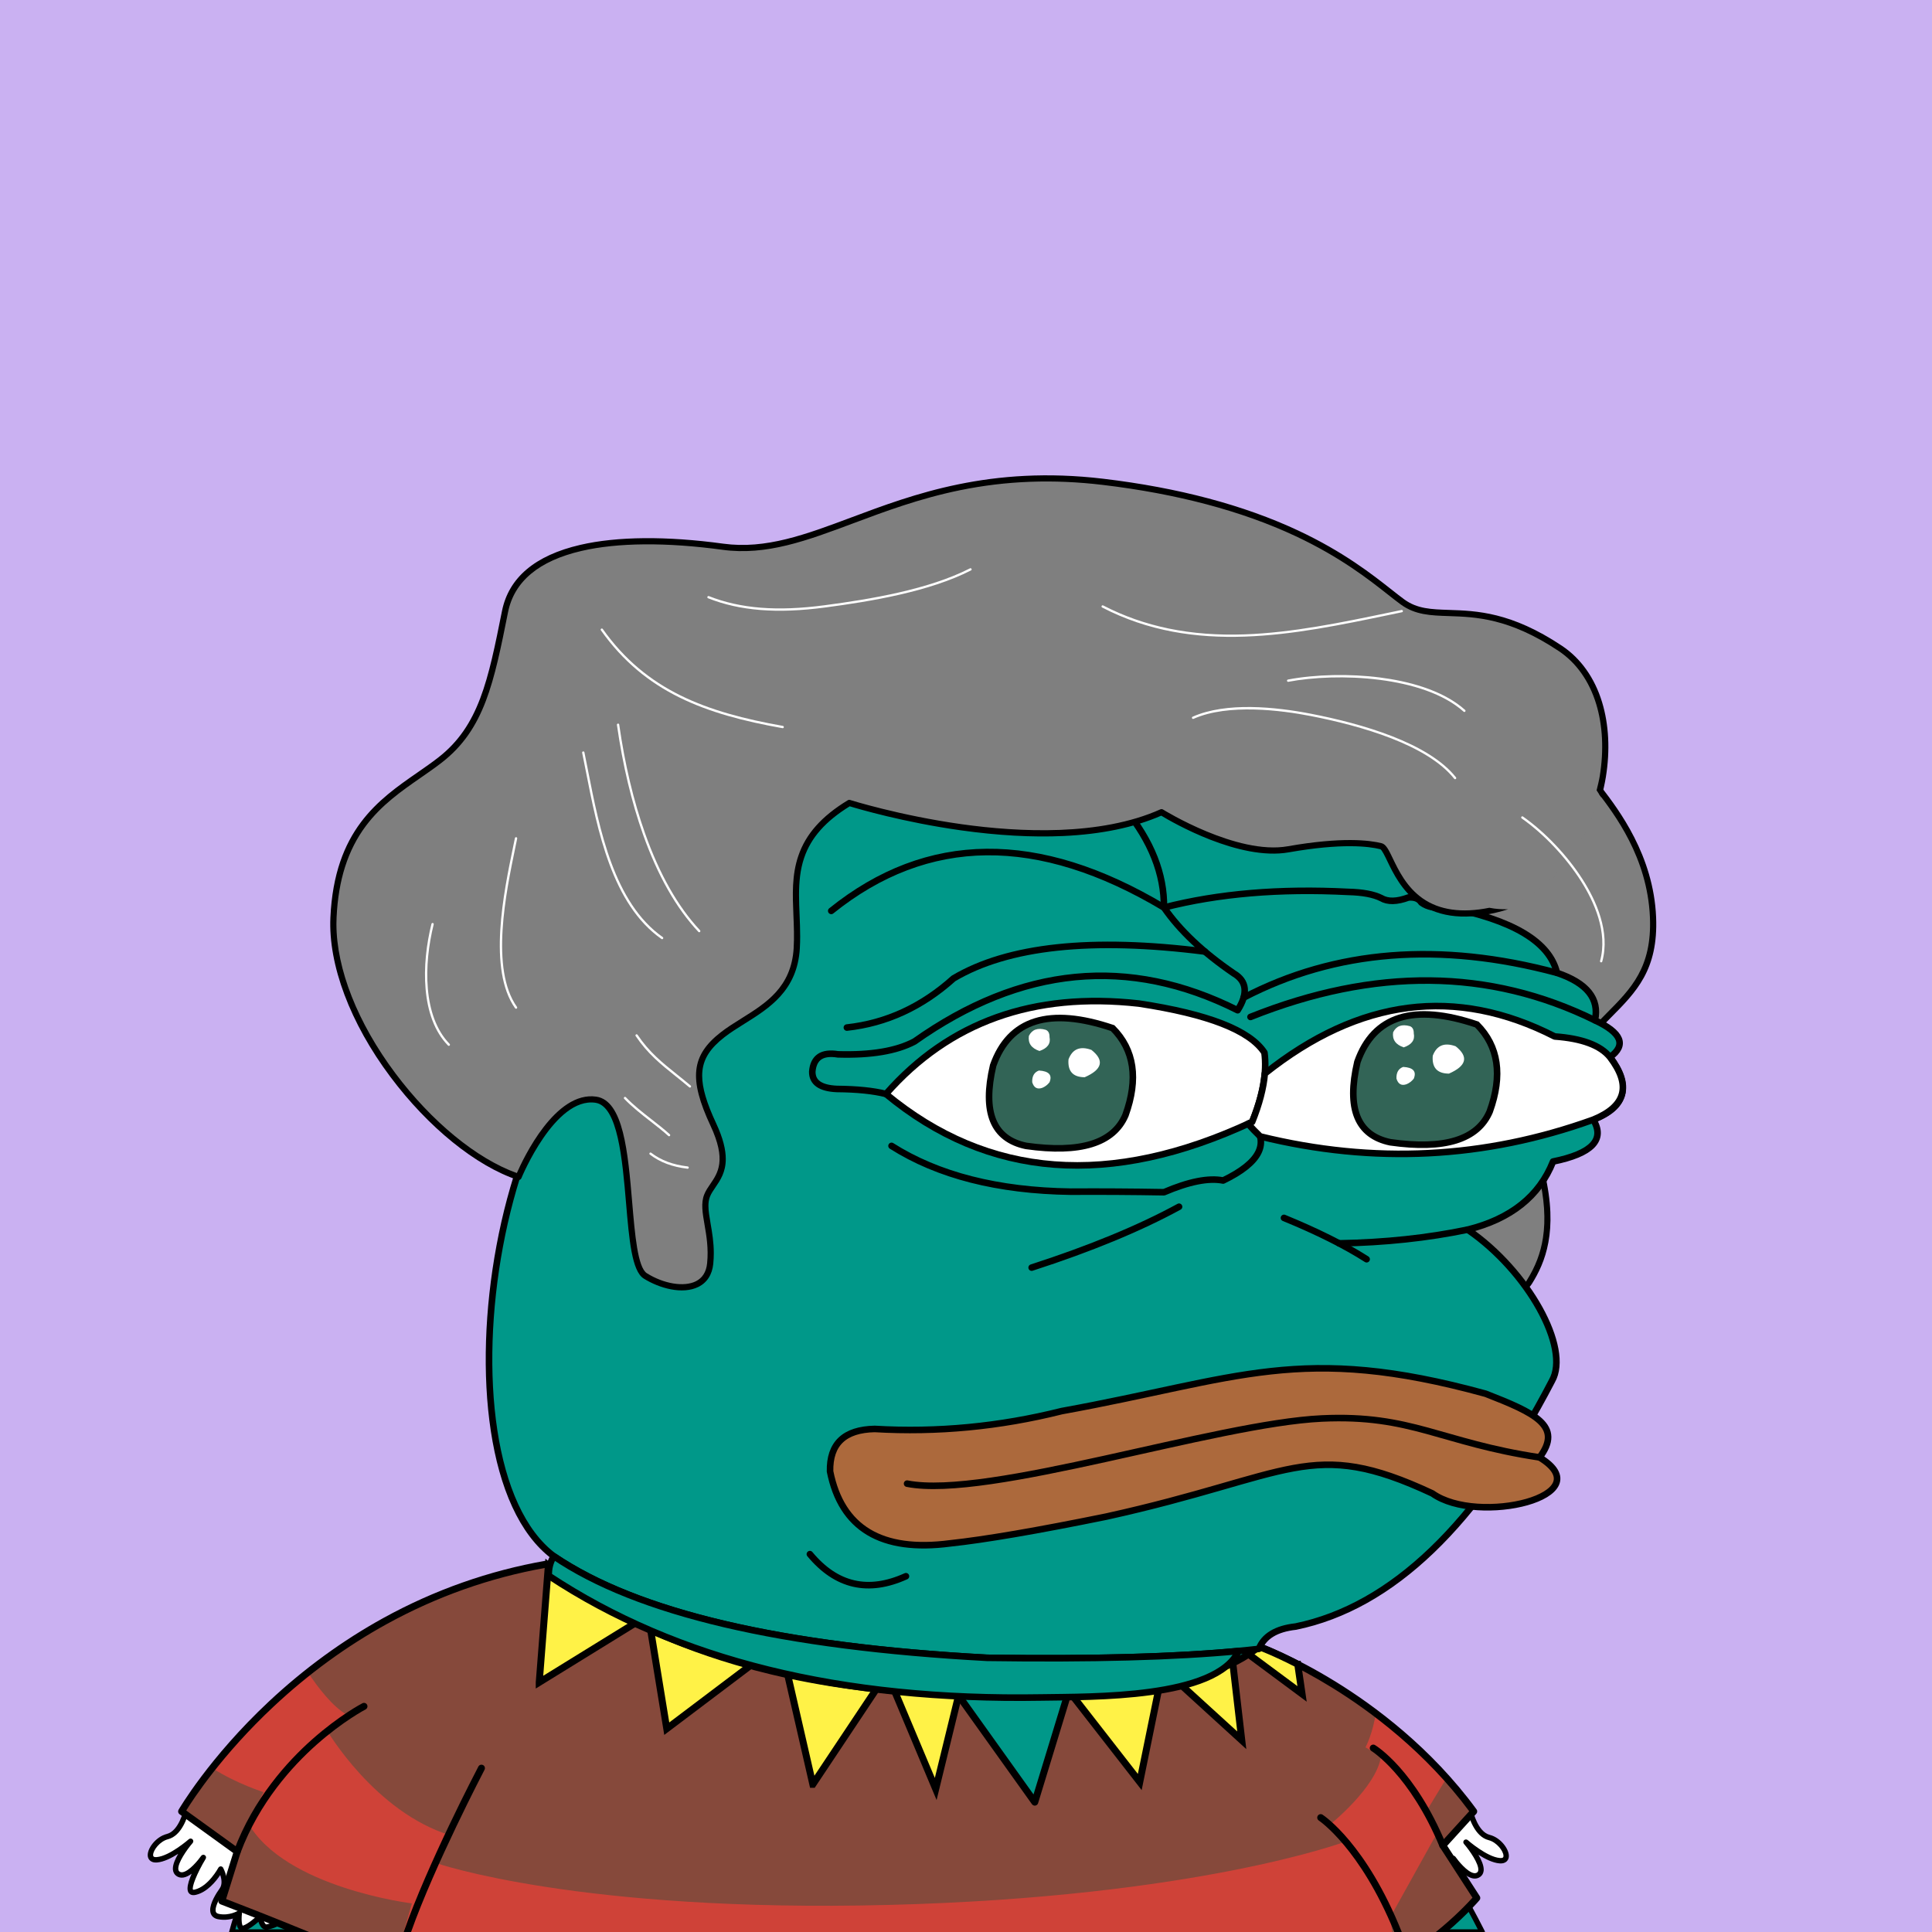 <svg xmlns="http://www.w3.org/2000/svg" xmlns:xlink="http://www.w3.org/1999/xlink" viewBox="0 0 2500 2500"><g><path style="fill-rule:evenodd;clip-rule:evenodd;fill:#cab1f2;" d="M0 0h25e2v25e2H0z"/><path d="M1907 1623c0 0 52 68 72 36 20-32 32-72 16-140-16-68 0-92 44-156 44-64 104-80 1e2-176-4-96-68-160-80-180-12-20-124-20-160 108-36 128-60 284-60 364 0 80 40 128 68 144z" style="fill:#7f7f7f;fill-rule:nonzero;"/><path d="M1910.18 1620.57c-.323-.423-.73-.778-1.193-1.042-24.507-14.005-65.984-59.361-65.984-140.527.0-85.579 25.73-241.6 59.851-362.917 26.783-95.229 93.566-111.294 113.396-113.95 22.206-2.974 36.592 2.372 39.323 6.925 2.26 3.766 6.129 8.83 11.028 15.24 22.776 29.805 65.173 85.284 68.406 162.869 2.697 64.741-24.527 92.147-56.051 123.88-14.512 14.609-29.518 29.715-43.249 49.687-43.235 62.887-61.131 88.917-44.598 159.182 7.37 31.32 9.15 58.132 5.442 81.969-3.037 19.521-9.691 36.996-20.94 54.995-2.678 4.286-6.037 6.467-10.267 6.667-17.636.834-45.8-30.74-55.164-42.978zm105.008-626.365c-23.53 3.15-47.13 13.982-66.456 30.497-24.884 21.266-42.911 51.283-53.58 89.216-34.291 121.923-60.149 278.874-60.149 365.083.0 84.062 43.206 131.724 69.294 147.041 5.435 7.011 37.266 46.636 61.422 45.497 6.95-.328 12.56-3.833 16.676-10.418 16.965-27.144 34.172-67.933 16.502-143.036-15.722-66.818.377-90.235 43.402-152.817 13.322-19.378 28.07-34.225 42.333-48.582 32.845-33.063 61.211-61.618 58.367-129.851-3.337-80.105-48.391-139.061-70.042-167.394-4.746-6.211-8.495-11.116-10.524-14.498-5.58-9.3-25.008-13.716-47.245-10.738z" style="fill-rule:nonzero;"/><path style="fill-rule:evenodd;clip-rule:evenodd;fill:#009889;stroke:#000;stroke-linecap:round;stroke-linejoin:round;stroke-width:7px" d="M1634.754 2148.807c1.927 5.057.0.0-5.78-15.17l-26.192 2.763.003.001c-29.47 61.966-189.929 58.995-254.948 60.108-259.599 4.447-472.17-48.054-637.709-157.502C580.824 2055.622 354.002 2296.891 3e2 25e2h1618C1826.858 2320.131 1699.317 2185.588 1634.754 2148.807z"/><path d="M363.635 2483.03c-1.5-4.5-6-71.997-9-86.996-3-14.999-14.999-46.497-37.498-52.497-22.499-6-71.996-4.5-71.996-4.5l-4.144 3.744c0 0-6.356 29.254-24.355 33.754-17.999 4.5-31.499 31.499-13.499 29.999 17.999-1.5 43.498-23.999 43.498-23.999.0.0-28.498 32.999-16.499 41.998 11.999 8.999 32.998-20.999 32.998-20.999.0.0-29.999 49.496-10.5 44.997 19.499-4.499 32.999-29.998 32.999-29.998.0.0 8.999 16.5 1.5 26.999-7.5 10.499-19.5 31.498-4.5 34.498 14.999 3 26.999-4.5 26.999-4.5.0.0-3 22.499 5.999 19.499 9-3 20.999-14.999 20.999-14.999.0.0 1.5 14.999 9 13.499 7.499-1.5 19.499-5.999 17.999-10.499z" style="fill:#fff;fill-rule:nonzero;"/><path d="M316.235 2346.92c21.671 5.779 32.59 37.909 34.968 49.802 1.621 8.102 3.792 33.064 5.536 53.121 1.856 21.338 2.74 30.955 3.446 33.831-1.015 1.61-7.559 4.889-15.236 6.425-.443.088-.727.027-1.083-.236-1.994-1.471-3.415-6.947-3.748-10.184-.138-1.344-1.036-2.49-2.308-2.943-1.273-.453-2.693-.134-3.648.82-3.181 3.176-12.907 11.913-19.632 14.154-.226.075-.321.079-.38.082-.944-.818-1.493-4.465-1.493-8.829.0-2.235.144-4.655.45-6.971.02-.153.03-.305.03-.458.0-1.176-.596-2.286-1.601-2.936-1.134-.736-2.595-.749-3.745-.04-.109.067-11.092 6.716-24.466 4.042-2.844-.57-3.632-1.796-3.977-2.669-1.746-4.416 2.529-15.011 10.639-26.364 8.674-12.143-.866-29.957-1.276-30.709-.616-1.13-1.804-1.83-3.092-1.823-1.288.007-2.468.722-3.073 1.86-.128.241-13.006 24.146-30.693 28.227-1.557.359-2.071.123-2.076.121-2.014-2.574 4.66-20.589 16.356-39.894.978-1.615.5-3.713-1.081-4.744-1.581-1.032-3.696-.624-4.779.922-3.794 5.412-15.491 19.754-23.934 21.099-1.637.261-2.941-.023-4.097-.892-.896-.671-1.36-1.568-1.505-2.907-.875-8.095 10.916-25.153 18.553-34.004 1.202-1.393 1.12-3.48-.188-4.774-1.309-1.295-3.396-1.355-4.776-.138-.247.218-24.847 21.75-41.474 23.136-4.284.357-4.541-1.199-4.652-1.864-.046-.28-.069-.576-.069-.886.0-6.11 8.816-17.73 19.36-20.365 18.036-4.509 25.258-29.677 26.655-35.278.743-.672 1.53-1.382 2.378-2.149 7.787-.177 49.921-.862 69.711 4.415zm-71.2-11.38c-.83.024-1.624.345-2.241.901l-4.144 3.745c-.542.489-.917 1.137-1.073 1.85-.059.272-6.122 27.189-21.784 31.105-14.507 3.627-26.1 19.516-24.499 29.185.334 2.015 2.195 8.526 12.139 7.697 8.679-.723 18.718-5.809 27.173-11.195-3.793 6.447-6.909 13.467-6.909 19.201.0.528.026 1.044.08 1.548.351 3.245 1.825 5.928 4.264 7.757 2.665 1.999 5.917 2.761 9.404 2.204 3.535-.564 7.157-2.481 10.594-4.979-3.07 6.986-5.38 13.959-5.38 19.141.0 2.299.453 4.245 1.495 5.686 1.328 1.836 4.015 3.769 9.273 2.556 14.815-3.418 26.097-17.471 31.6-25.708.856 2.641 1.612 5.83 1.612 9.034.0 2.916-.621 5.813-2.348 8.231-4.949 6.929-12.32 18.803-12.32 28.06.0 1.76.267 3.426.867 4.945 1.007 2.545 3.405 5.817 9.114 6.959 9.821 1.965 18.359-.159 23.71-2.208-.021.615-.042 1.233-.042 1.882.0 5.273.805 11.37 4.119 14.109 1.912 1.581 4.4 1.973 7.005 1.105 6.089-2.03 13.166-7.576 17.707-11.537.953 3.172 2.552 6.679 5.251 8.675 1.947 1.441 4.236 1.95 6.62 1.473.66-.132 16.2-3.307 20.026-9.899 1.218-2.099 1.003-3.953.607-5.138l.012.038c-.59-2.096-2.005-18.369-3.254-32.727-1.851-21.282-3.949-45.404-5.646-53.887-3.253-16.266-15.806-48.733-40.028-55.193-22.733-6.062-70.962-4.678-73.004-4.616z" style="fill-rule:nonzero;"/><path d="M1779.99 2484.23c1.5-4.5 5.999-71.997 8.999-86.996 3-14.999 14.999-46.497 37.498-52.497 22.499-6 71.997-4.5 71.997-4.5l4.144 3.744c0 0 6.355 29.254 24.354 33.754 17.999 4.5 31.499 31.499 13.5 29.999-18-1.5-43.498-23.999-43.498-23.999.0.0 28.498 32.999 16.499 41.998-11.999 8.999-32.998-20.999-32.998-20.999.0.0 29.998 49.496 10.499 44.997-19.499-4.499-32.998-29.998-32.998-29.998.0.0-9 16.5-1.5 26.999 7.499 10.499 19.499 31.498 4.5 34.498-15 3-26.999-4.5-26.999-4.5.0.0 3 22.5-6 19.5-8.999-3-20.999-15-20.999-15 0 0-1.5 15-8.999 13.5-7.5-1.5-19.499-6-17.999-10.5z" style="fill:#fff;fill-rule:nonzero;"/><path d="M1897.1 2343.7c.847.767 1.635 1.478 2.378 2.15 1.397 5.6 8.619 30.768 26.655 35.277 10.544 2.636 19.359 14.255 19.359 20.365.0.311-.022.607-.068.886-.111.665-.368 2.222-4.653 1.864-16.627-1.386-41.226-22.918-41.473-23.136-1.38-1.216-3.468-1.157-4.776.138-1.308 1.294-1.39 3.381-.188 4.774 7.637 8.851 19.428 25.91 18.553 34.004-.145 1.339-.609 2.236-1.505 2.908-1.156.868-2.46 1.152-4.097.891-8.443-1.345-20.14-15.686-23.934-21.098-1.083-1.546-3.198-1.955-4.779-.923-1.581 1.031-2.059 3.13-1.081 4.744 11.696 19.306 18.37 37.32 16.356 39.894-.005.002-.519.239-2.077-.121-17.686-4.081-30.565-27.986-30.693-28.227-.604-1.138-1.784-1.853-3.072-1.86-1.288-.006-2.476.693-3.093 1.824-.409.752-9.949 18.565-1.275 30.709 8.109 11.352 12.384 21.947 10.638 26.363-.344.873-1.132 2.1-3.976 2.669-13.374 2.675-24.358-3.975-24.467-4.042-1.149-.709-2.61-.695-3.744.04-1.005.65-1.602 1.761-1.602 2.936.0.153.01.305.031.458.306 2.316.45 4.736.45 6.971.0 4.364-.549 8.011-1.493 8.829-.059-.003-.154-.007-.38-.082-6.725-2.241-16.451-10.977-19.632-14.154-.955-.954-2.375-1.273-3.648-.819-1.272.453-2.17 1.598-2.308 2.942-.333 3.237-1.754 8.713-3.748 10.185-.356.262-.64.323-1.083.235-7.677-1.536-14.221-4.815-15.237-6.425.706-2.876 1.59-12.493 3.447-33.831 1.744-20.057 3.915-45.019 5.536-53.121 2.378-11.893 13.297-44.023 34.968-49.802 19.79-5.277 61.924-4.592 69.711-4.415zm-71.515-2.349c-24.223 6.46-36.775 38.927-40.028 55.193-1.698 8.483-3.795 32.605-5.646 53.888-1.249 14.357-2.664 30.63-3.255 32.726l.013-.038c-.396 1.186-.611 3.039.606 5.138 3.827 6.593 19.367 9.767 20.027 9.899 2.384.478 4.673-.032 6.62-1.472 2.699-1.997 4.298-5.503 5.251-8.676 4.541 3.962 11.618 9.508 17.707 11.537 2.605.868 5.093.476 7.005-1.105 3.314-2.739 4.119-8.836 4.119-14.109.0-.648-.022-1.267-.042-1.882 5.35 2.049 13.889 4.173 23.71 2.208 5.709-1.141 8.107-4.414 9.113-6.959.601-1.518.867-3.184.867-4.945.0-9.257-7.37-21.131-12.319-28.06-1.728-2.418-2.349-5.315-2.349-8.231.0-3.203.756-6.393 1.613-9.033 5.503 8.236 16.785 22.29 31.599 25.708 5.258 1.213 7.946-.721 9.274-2.557 1.042-1.44 1.495-3.387 1.495-5.686.0-5.182-2.31-12.155-5.38-19.141 3.437 2.498 7.059 4.415 10.594 4.979 3.487.557 6.739-.205 9.403-2.204 2.439-1.829 3.914-4.511 4.265-7.757.053-.504.08-1.02.08-1.547.0-5.735-3.116-12.754-6.909-19.202 8.455 5.386 18.494 10.472 27.172 11.196 9.945.828 11.806-5.683 12.139-7.698 1.602-9.669-9.991-25.558-24.498-29.185-15.662-3.916-21.725-30.833-21.784-31.105-.156-.713-.531-1.361-1.073-1.85l-4.145-3.744c-.616-.557-1.41-.877-2.24-.902-2.042-.062-50.272-1.446-73.004 4.616z" style="fill-rule:nonzero;"/><path d="M1911 2456l-44-68 40-44c-112-153-278.025-213.363-278.025-213.363-74.026 62.636-245.975 57.363-245.975 57.363l-44 144-1e2-140c-372-8-532-168-532-168-320 56-472 320-472 320l72 52-20 64c0 0 46.858 17.851 101.096 40h1477.13c28.396-23.435 45.769-44 45.769-44z" style="fill:#86493b;fill-rule:nonzero;"/><path d="M1911 2456l-44-68 40-44c-112-153-278.025-213.363-278.025-213.363-74.026 62.636-245.975 57.363-245.975 57.363l-44 144-1e2-140c-372-8-532-168-532-168-320 56-472 320-472 320l72 52-20 64c0 0 46.858 17.851 101.096 40h1477.13c28.396-23.435 45.769-44 45.769-44z" style="fill:#86493b;fill-rule:nonzero;"/><path d="M1845 2345l26.884-44.279c-29.724-33.202-61.387-60.975-91.698-83.803-3.642 26.032-13.186 44.082-13.186 44.082l20 12c-6 40-66 88-66 88l20 22c0 0-192 72-592 82-4e2 10-584-54-584-54l18-36c-98-30-160-136-160-136l26-20c-18.507-10.41-37.683-35.538-50.564-54.878-55.648 44.081-96.8 89.564-123.892 123.769 32.002 20.414 66.456 31.109 66.456 31.109l-20 40c48 84 212 104 212 104l-10.65 37h1279.13l-2.479-19 60-108-14-28z" style="fill:#cf4238;fill-rule:nonzero;"/><path d="M292.555 2457.31c2.213-7.081 18.74-59.968 18.74-59.968.139-.443.205-.895.205-1.342.0-1.418-.672-2.786-1.865-3.648.0.0-62.529-45.16-68.638-49.572 8.935-14.46 46.603-72.334 113.313-134.715 45.003-42.082 94.221-77.946 146.289-106.596 64.37-35.42 133.315-59.835 204.949-72.622 8.566 8.055 48.605 43.523 126.025 80.219 50.503 23.939 106.46 43.346 166.316 57.685 74.084 17.747 154.403 27.711 238.74 29.671 2.515 3.521 98.709 138.193 98.709 138.193.996 1.395 2.696 2.102 4.388 1.826 1.69-.276 3.077-1.488 3.578-3.126.0.0 41.111-134.547 43.008-140.752 11.25.147 48.86.145 92.472-5.291 68.695-8.561 119.434-25.904 150.984-51.515 9.449 3.685 46.853 19.019 94.068 48.146 49.602 30.6 120.321 83.085 177.32 159.836-4.417 4.858-37.486 41.234-37.486 41.234-.774.851-1.17 1.936-1.17 3.028.0.846.237 1.695.722 2.443.0.0 38.752 59.889 42.149 65.14-5.818 6.481-22.919 24.762-47.416 44.416h14.301c25.867-21.888 41.468-40.25 42.182-41.097.704-.833 1.062-1.866 1.062-2.904.0-.847-.238-1.696-.722-2.443.0.0-38.67-59.762-42.118-65.092 4.133-4.547 37.67-41.437 37.67-41.437.775-.854 1.17-1.939 1.17-3.028.0-.93-.287-1.862-.869-2.657-58.285-79.622-131.297-133.8-182.282-165.23-55.259-34.062-97.417-49.551-97.836-49.705-1.518-.551-3.212-.248-4.445.794-71.845 60.793-241.228 56.353-242.93 56.301-2.029-.062-3.849 1.242-4.442 3.183.0.0-36.632 119.885-41.335 135.279-9.507-13.31-94.699-132.579-94.699-132.579-.825-1.156-2.146-1.854-3.565-1.884-84.387-1.814-164.707-11.71-238.731-29.411-59.2-14.156-114.529-33.309-164.451-56.925-84.988-40.206-125.337-79.952-125.735-80.349-1.036-1.034-2.513-1.502-3.956-1.249-73.48 12.86-144.183 37.795-210.144 74.116-52.748 29.045-102.595 65.392-148.155 108.032-77.592 72.618-116.442 139.374-116.825 140.04-.406.705-.6 1.477-.6 2.242.0 1.402.655 2.777 1.865 3.651.0.0 64.496 46.581 69.373 50.103-1.751 5.603-19.033 60.907-19.033 60.907-.14.446-.206.898-.206 1.343.0 1.82 1.113 3.523 2.899 4.204.825.314 41.555 15.858 90.715 35.795h23.792c-48.99-20.159-94.063-37.585-107.35-42.69z" style="fill-rule:nonzero;"/><path d="M862.781 2236.92l108.19-81.694c-50.664-13.775-93.564-30.026-129.09-46.317l20.9 128.011z" style="fill:#fff247;fill-rule:nonzero;stroke:#000;stroke-width:9px;"/><path d="M1051.8 2308.93l82.353-123.531c-41.545-4.424-79.82-10.759-114.925-18.389l32.572 141.92z" style="fill:#fff247;fill-rule:nonzero;stroke:#000;stroke-width:9px;"/><path d="M697.764 2176.91l124.987-77.12c-67.15-33.218-103.728-64.677-113.227-73.405l-11.76 150.525z" style="fill:#fff247;fill-rule:nonzero;stroke:#000;stroke-width:9px;"/><path d="M1679.27 2153.54c-30.511-15.71-50.293-22.903-50.293-22.903-4.155 3.514-8.619 6.813-13.341 9.914l69.229 51.363-5.595-38.374z" style="fill:#fff247;fill-rule:nonzero;stroke:#000;stroke-width:9px;"/><path d="M1522.95 2175.42l83.904 76.501-11.616-99.899c-21.89 10.586-47.081 18.089-72.288 23.398z" style="fill:#fff247;fill-rule:nonzero;stroke:#000;stroke-width:9px;"/><path d="M1383 2188l91.842 117.925 25.783-126.339c-61.756 10.127-117.625 8.414-117.625 8.414z" style="fill:#fff247;fill-rule:nonzero;stroke:#000;stroke-width:9px;"/><path d="M1157.35 2187.63l53.462 127.293 29.574-120.982-1.389-1.944c-28.45-.611-55.654-2.117-81.647-4.367z" style="fill:#fff247;fill-rule:nonzero;stroke:#000;stroke-width:9px;"/><path d="M1773.15 2259.68c-1.281 2.126-.595 4.889 1.529 6.174.488.296 49.321 30.644 88.168 123.876.956 2.294 3.591 3.379 5.884 2.424 2.294-.956 3.379-3.591 2.424-5.884-40.108-96.26-89.746-126.873-91.839-128.128-2.128-1.278-4.885-.588-6.166 1.538z" style="fill-rule:nonzero;"/><path d="M1711.45 2348.23c-2.08-1.355-4.86-.766-6.219 1.311-1.358 2.078-.773 4.865 1.302 6.227.548.359 53.454 36.011 97.657 144.233h9.708c-45.59-113.744-100.095-150.239-102.448-151.771z" style="fill-rule:nonzero;"/><path d="M468.933 2204c-1.205.623-29.9 15.614-64.917 46.629-32.315 28.622-76.11 76.802-101.229 143.788-.873 2.327.306 4.921 2.633 5.794 2.327.872 4.92-.307 5.793-2.634 24.432-65.149 67.083-112.105 98.56-140.025 34.21-30.342 63.009-45.41 63.296-45.559 2.206-1.142 3.069-3.858 1.927-6.064-1.143-2.207-3.856-3.071-6.063-1.929z" style="fill-rule:nonzero;"/><path d="M626.986 2290.09c1.153-2.201.304-4.922-1.898-6.074-2.201-1.154-4.921-.303-6.074 1.898-3.101 5.92-66.387 127.127-96.664 214.088h9.571c30.835-86.908 94.317-208.483 95.065-209.912z" style="fill-rule:nonzero;"/><path style="fill-rule:evenodd;clip-rule:evenodd;fill:#009889;stroke:#000000;stroke-width:8.504;stroke-linecap:round;stroke-linejoin:round;stroke-miterlimit:2.613;" d="M867.603 1293.527c135.408-338.495 331.41-420.844 588.004-247.048 241.577-117.709 380.271-75.33 416.082 127.137 85.736 16.593 133.412 45.005 143.028 85.238 38.849 13.16 55.222 33.628 49.121 61.401 34.595 16.186 41.096 32.078 19.504 47.676 27.655 37.786 20.431 64.754-21.671 80.905 15.662 25.919-1.675 43.978-52.01 54.177-17.8 44.837-54.641 74.213-110.522 88.128 78.07 53.384 133.361 153.359 109.076 195.761-96.726 186.205-207.247 292.151-331.565 317.84-25.241 2.762-41.134 12.394-47.676 28.895-84.606 9.871-201.87 13.723-351.791 11.557-265.722-14.316-452.573-58.139-560.555-131.47C551.93 1890.923 644.393 1306.53 867.603 1293.527z"/><path style="fill-rule:evenodd;clip-rule:evenodd;fill:#009889;stroke:#000000;stroke-width:8.504;stroke-linecap:round;stroke-linejoin:round;stroke-miterlimit:2.613;" d="M1602.782 2136.4l.003.001c-29.47 61.966-189.929 58.995-254.948 60.108-259.599 4.447-472.17-48.054-637.709-157.502-.339-9.494 1.828-17.921 6.501-25.282 107.982 73.33 294.833 117.153 560.555 131.47C1412.208 2147.146 1520.737 2144.214 1602.782 2136.4z"/><path style="fill-rule:evenodd;clip-rule:evenodd;fill:none;stroke:#000000;stroke-width:8.504;stroke-linecap:round;stroke-linejoin:round;stroke-miterlimit:2.613;" d="M867.603 1293.527c-6.666 40.876-12.204 79.643-16.615 116.301"/><path style="fill-rule:evenodd;clip-rule:evenodd;fill:none;stroke:#000000;stroke-width:8.504;stroke-linecap:round;stroke-linejoin:round;stroke-miterlimit:2.613;" d="M1525.676 1561.525c-51.268 27.946-114.836 54.192-190.704 78.737"/><path style="fill-rule:evenodd;clip-rule:evenodd;fill:none;stroke:#000000;stroke-width:8.504;stroke-linecap:round;stroke-linejoin:round;stroke-miterlimit:2.613;" d="M1661.48 1575.972c43.172 17.706 78.809 35.524 106.91 53.455"/><path style="fill-rule:evenodd;clip-rule:evenodd;fill:none;stroke:#000000;stroke-width:8.504;stroke-linecap:round;stroke-linejoin:round;stroke-miterlimit:2.613;" d="M1899.139 1591.141c-51.724 10.804-107.176 16.714-166.355 17.731"/><path style="fill-rule:evenodd;clip-rule:evenodd;fill:none;stroke:#000000;stroke-width:8.504;stroke-linecap:round;stroke-linejoin:round;stroke-miterlimit:2.613;" d="M1153.659 1482.787c60.118 38.148 137.411 57.893 231.879 59.234 39.01-.234 79.221.007 120.635.722 32.19-13.808 57.713-18.865 76.571-15.17 48.169-23.217 60.691-48.499 37.562-75.848"/><path style="fill-rule:evenodd;clip-rule:evenodd;fill:none;stroke:#000000;stroke-width:8.504;stroke-linecap:round;stroke-linejoin:round;stroke-miterlimit:2.613;" d="M1455.607 1046.479c34.191 41.927 51.047 84.546 50.566 127.858-162.616-97.202-306.126-95.756-430.529 4.334"/><path style="fill-rule:evenodd;clip-rule:evenodd;fill:none;stroke:#000000;stroke-width:8.504;stroke-linecap:round;stroke-linejoin:round;stroke-miterlimit:2.613;" d="M1871.688 1173.615c-13.481 2.256-24.317.329-32.506-5.78-3.124-4.977-8.661-7.145-16.614-6.501-15.036 5.566-26.834 5.807-35.396.723-9.792-4.853-23.998-7.501-42.619-7.946-88.686-4.572-168.146 2.17-238.38 20.226 20.481 29.685 50.58 58.098 90.295 85.239 17.034 9.995 18.72 25.887 5.057 47.676-140.781-70.757-280.197-57.274-418.249 40.452-23.248 12.323-56.235 17.861-98.964 16.615-20.681-3.351-31.758 4.112-33.229 22.393-.159 13.995 10.436 21.459 31.784 22.394 26.147.214 47.337 2.38 63.568 6.501"/><path style="fill-rule:evenodd;clip-rule:evenodd;fill:none;stroke:#000000;stroke-width:8.504;stroke-linecap:round;stroke-linejoin:round;stroke-miterlimit:2.613;" d="M1559.124 1231.308c-146.388-18.638-254.816-7.048-325.282 34.77-40.94 36.795-86.93 57.984-137.972 63.568"/><path style="fill-rule:evenodd;clip-rule:evenodd;fill:none;stroke:#000000;stroke-width:8.504;stroke-linecap:round;stroke-linejoin:round;stroke-miterlimit:2.613;" d="M1609.225 1290.928c119.034-61.942 254.197-72.633 405.492-32.075"/><path style="fill-rule:evenodd;clip-rule:evenodd;fill:none;stroke:#000000;stroke-width:8.504;stroke-linecap:round;stroke-linejoin:round;stroke-miterlimit:2.613;" d="M1618.139 1315.921c160.721-64.233 309.287-62.788 445.699 4.334"/><path style="fill-rule:evenodd;clip-rule:evenodd;fill:#FFFFFF;stroke:#000000;stroke-width:8.504;stroke-linecap:round;stroke-linejoin:round;stroke-miterlimit:2.613;" d="M1620.306 1451.725c-183.453 85.64-341.41 73.601-473.87-36.118 81.906-93.234 190.983-132.241 327.231-117.023 89.674 13.565 143.851 34.754 162.532 63.568C1639.566 1387.294 1634.269 1417.151 1620.306 1451.725z"/><path style="fill-rule:evenodd;clip-rule:evenodd;fill:#FFFFFF;stroke:#000000;stroke-width:8.504;stroke-linecap:round;stroke-linejoin:round;stroke-miterlimit:2.613;" d="M1630.669 1470.517c-6.027-5.755-11.21-11.219-15.568-16.401 1.734-.795 3.466-1.58 5.204-2.392 9.248-22.898 14.693-43.727 16.338-62.487h.002c122.337-97.366 247.398-113.377 375.182-48.035 35.336 2.547 59.174 11.457 71.514 26.728 27.951 36.626 20.728 63.594-21.671 80.905C1921.202 1499.447 1777.535 1506.674 1630.669 1470.517z"/><path style="fill-rule:evenodd;clip-rule:evenodd;fill:#326456;stroke:#000000;stroke-width:8.504;stroke-miterlimit:10;" d="M1456.328 1443.056c16.978-47.016 11.439-84.579-16.614-112.689-81.824-27.566-133.352-11.433-154.586 48.399-14.148 60.477.06 95.151 42.62 104.02C1397.808 1492.729 1440.667 1479.486 1456.328 1443.056z"/><path style="fill-rule:evenodd;clip-rule:evenodd;fill:#FFFFFF;" d="M1358.088 1341.926c.079-4.984-1.606-8.115-5.057-9.391-10.363-2.927-17.587-.278-21.671 7.947-1.294 9.487 3.281 15.989 13.725 19.504C1355.514 1356.377 1359.848 1350.357 1358.088 1341.926z"/><path style="fill-rule:evenodd;clip-rule:evenodd;fill:#FFFFFF;" d="M1348.697 1407.661c3.692-1.507 6.822-3.914 9.391-7.224 3.804-9.394-.771-14.451-13.725-15.17-6.118 2.252-9.007 7.309-8.668 15.17C1337.875 1407.539 1342.209 1409.947 1348.697 1407.661z"/><path style="fill-rule:evenodd;clip-rule:evenodd;fill:#FFFFFF;" d="M1403.597 1393.936c22.864-10.049 25.753-21.848 8.668-35.396-14.656-5.277-24.529-1.183-29.618 12.281C1381.388 1386.17 1388.371 1393.875 1403.597 1393.936z"/><path style="fill-rule:evenodd;clip-rule:evenodd;fill:#326456;stroke:#000000;stroke-width:8.504;stroke-miterlimit:10;" d="M1927.663 1438.375c16.977-47.016 11.44-84.579-16.614-112.689-81.824-27.566-133.352-11.433-154.586 48.399-14.147 60.477.06 95.151 42.62 104.02C1869.142 1488.047 1912.002 1474.804 1927.663 1438.375z"/><path style="fill-rule:evenodd;clip-rule:evenodd;fill:#FFFFFF;" d="M1829.422 1337.244c.079-4.984-1.605-8.115-5.057-9.391-10.363-2.927-17.587-.278-21.671 7.947-1.295 9.487 3.281 15.989 13.725 19.504C1826.848 1351.695 1831.182 1345.675 1829.422 1337.244z"/><path style="fill-rule:evenodd;clip-rule:evenodd;fill:#FFFFFF;" d="M1820.031 1402.98c3.692-1.507 6.822-3.914 9.391-7.224 3.805-9.394-.771-14.451-13.725-15.17-6.118 2.252-9.007 7.309-8.668 15.17C1809.21 1402.858 1813.544 1405.265 1820.031 1402.98z"/><path style="fill-rule:evenodd;clip-rule:evenodd;fill:#FFFFFF;" d="M1874.931 1389.255c22.864-10.049 25.753-21.848 8.668-35.396-14.656-5.277-24.529-1.183-29.617 12.281C1852.723 1381.489 1859.706 1389.194 1874.931 1389.255z"/><path d="M671 1523c0 0 44-108 1e2-1e2 56 8 32 208 64 228 32 20 80 24 84-16 4-40-12-68-4-88 8-20 36-32 8-92-28-60-24-88 12-116 36-28 92-44 96-112 4-68-24-132 68-188 0 0 252 80 404 12 0 0 96 60 164 48 68-12 104-8 120-4 16 4 24 116 156 80 132-36 184-264 76-336-108-72-160-28-204-60-44-32-135.725-125.519-387.674-155.513-251.949-29.994-359.928 101.979-491.901 83.983-131.974-17.996-263.947-5.998-281.944 83.984-17.996 89.982-29.994 149.969-83.983 191.961-53.989 41.992-131.974 71.986-137.973 203.96-5.998 131.973 131.019 299.325 239.475 335.625z" style="fill:#7f7f7f;fill-rule:nonzero;"/><path d="M2073.1 908.611c-9.574-31.471-27.515-56.693-51.885-72.939-65.692-43.795-110.378-45.272-146.284-46.459-22.88-.756-40.953-1.354-57.582-13.448-4.861-3.535-10.298-7.82-16.595-12.782-24.715-19.478-62.067-48.912-121.026-76.53-70.168-32.869-154.93-55.39-251.933-66.938-146.07-17.389-245.843 19.967-326.013 49.983-59.482 22.271-110.853 41.504-165.821 34.009-73.493-10.022-137.519-9.48-185.157 1.567-58.539 13.574-92.604 42.372-101.249 85.595-17.886 89.43-29.703 148.511-82.517 189.589-8.478 6.594-17.448 12.816-26.945 19.403-50.356 34.928-107.43 74.517-112.568 187.532-2.793 61.462 25.495 136.644 77.611 206.269 48.932 65.371 110.461 115.214 164.59 133.331 2.001.67 4.179-.328 4.974-2.283.429-1.051 43.463-105.017 95.73-97.55 29.03 4.147 34.933 73.813 39.676 129.792 4.004 47.259 7.463 88.073 22.77 97.64 20.359 12.724 50.159 21.021 70.837 10.872 11.198-5.496 17.859-15.824 19.263-29.866.477-4.77.681-9.35.681-13.759.0-14.354-2.163-26.899-4.127-38.282-1.503-8.716-2.815-16.325-2.815-22.985.0-4.352.56-8.301 1.995-11.887 1.619-4.048 4.269-7.923 7.075-12.026 6.238-9.123 13.384-19.572 13.384-36.772.0-11.739-3.329-26.624-12.548-46.378-12.296-26.349-18.004-45.656-18.004-61.307.0-2.26.119-4.443.355-6.561 1.777-15.998 10.561-29.346 28.48-43.284 7.929-6.167 16.781-11.698 26.152-17.553 31.95-19.963 68.163-42.59 71.385-97.369.31-5.268.43-10.517.43-15.73.0-9.241-.378-18.373-.748-27.311-.365-8.833-.724-17.5-.724-26.019.0-16.584 1.36-32.606 6.674-48.197 8.883-26.06 27.655-47.259 58.949-66.615 10.862 3.309 70.061 20.747 143.87 31.098 47.854 6.711 92.43 9.184 132.49 7.347 49.345-2.262 91.928-11.146 126.708-26.336 13.738 8.321 100.563 58.848 165.053 47.467 68.637-12.112 103.602-7.742 118.335-4.059 2.002.62 6.063 9.067 9.028 15.234 7.469 15.536 18.756 39.015 41.201 54.827 26.694 18.809 62.961 22.145 107.794 9.918 2.514-.686 5.009-1.452 7.488-2.279-8.172.154-16.295-.32-24.32-1.943-35.622 7.167-64.626 3.074-86.355-12.235-20.743-14.614-31.062-36.081-38.598-51.755-5.249-10.919-8.718-18.132-14.298-19.527-15.35-3.838-51.569-8.429-121.665 3.941-65.687 11.592-160.238-46.861-161.186-47.453-1.129-.706-2.537-.803-3.753-.259-77.617 34.723-182.426 29.611-256.681 19.208-80.752-11.313-143.847-31.17-144.475-31.37-1.102-.349-2.302-.205-3.29.396-33.907 20.639-54.201 43.458-63.867 71.813-8.527 25.017-7.48 50.33-6.371 77.129.571 13.783 1.16 28.035.325 42.24-2.98 50.654-35.85 71.192-67.638 91.054-9.551 5.968-18.571 11.604-26.825 18.024-38.16 29.68-41.483 60.175-13.169 120.848 20.796 44.563 9.647 60.868-.19 75.252-3.061 4.477-5.953 8.705-7.899 13.572-4.47 11.173-2.229 24.162.365 39.202 2.479 14.378 5.29 30.673 3.369 49.885-1.131 11.306-6.12 19.207-14.828 23.48-15.274 7.497-41.211 3.189-63.072-10.474-11.914-7.446-15.536-50.193-19.038-91.532-5.499-64.889-11.184-131.988-46.517-137.036-53.142-7.592-94.357 79.659-102.757 98.892-51.809-18.556-110.312-66.539-157.264-129.264-48.739-65.114-76.205-134.913-76.205-193.017.0-2.725.061-5.423.182-8.095 2.216-48.746 14.598-87.569 37.853-118.687 20.467-27.388 46.3-45.306 71.282-62.634 9.59-6.652 18.647-12.934 27.298-19.663 55.164-42.905 67.212-103.146 85.45-194.333 7.973-39.867 40.007-66.571 95.211-79.372 46.701-10.829 109.729-11.325 182.269-1.433 56.966 7.768 109.212-11.794 169.707-34.444 39.986-14.97 85.306-31.939 137.685-42.652 60.001-12.272 120.376-14.522 184.578-6.879 96.153 11.447 180.091 33.733 249.485 66.238 58.125 27.227 95.04 56.319 119.468 75.57 6.361 5.013 11.855 9.342 16.84 12.968 18.617 13.539 38.732 14.204 62.024 14.974 34.891 1.153 78.314 2.589 142.11 45.119 22.811 15.208 39.641 38.933 48.668 68.611 8.441 27.745 10.05 59.983 4.655 93.229-.96 5.921-2.717 12.651-4.103 18.499 1.908 3.206 4.156 6.237 6.166 9.333 2.288-8.515 4.425-17.866 5.834-26.55 5.59-34.446 3.895-67.932-4.897-96.839z" style="fill-rule:nonzero;"/><path d="M1425.51 784.086c-.381.736-.094 1.64.642 2.021 119.873 62.05 248.255 35.279 372.412 9.389l15.622-3.251c.81-.169 1.333-.964 1.164-1.775-.169-.811-.962-1.332-1.774-1.163l-15.625 3.252c-61.728 12.872-125.557 26.182-187.688 28.323-69.655 2.399-129.427-9.847-182.732-37.439-.735-.381-1.639-.093-2.021.643z" style="fill:#fff;fill-rule:nonzero;"/><path d="M1666.58 879.311c-.813.155-1.348.94-1.193 1.754.155.814.94 1.348 1.754 1.193 62.904-11.966 174.838-7.886 226.742 38.647.616.553 1.565.502 2.118-.115.553-.617.501-1.565-.116-2.118-29.887-26.795-76.223-37.608-109.832-41.96-39.419-5.105-84.081-4.133-119.473 2.599z" style="fill:#fff;fill-rule:nonzero;"/><path d="M1543.24 927.419c-.757.337-1.096 1.225-.759 1.981.336.757 1.223 1.097 1.98.76 44.949-20.029 114.013-10.906 151.179-3.684 65.5 12.726 150.951 37.153 186.071 81.256.517.648 1.46.755 2.108.239.648-.516.755-1.46.24-2.108-35.691-44.818-121.852-69.51-187.847-82.333-45.823-8.903-109.56-15.454-152.972 3.889z" style="fill:#fff;fill-rule:nonzero;"/><path d="M1968.66 1056.94c-.476.678-.312 1.614.365 2.09 28.499 20.008 57.166 50.275 76.685 80.964 16.928 26.617 34.961 66.167 24.741 103.43-.22.8.251 1.625 1.05 1.844.799.219 1.624-.251 1.843-1.05 10.51-38.322-7.85-78.706-25.103-105.834-19.719-31.004-48.687-61.587-77.491-81.809-.679-.476-1.614-.313-2.09.365z" style="fill:#fff;fill-rule:nonzero;"/><path d="M1255.14 735.434c-53.465 27.339-128.629 39.879-188.138 47.748-61.269 8.102-108.824 4.351-149.662-11.804-.77-.304-1.642.074-1.946.844-.305.77.073 1.642.843 1.946 41.331 16.351 89.363 20.16 151.158 11.988 59.748-7.901 135.238-20.503 189.11-48.051.738-.377 1.03-1.281.653-2.019-.378-.737-1.281-1.029-2.018-.652z" style="fill:#fff;fill-rule:nonzero;"/><path d="M777.904 813.554c-.675.479-.835 1.415-.356 2.091 57.06 80.499 135.205 108.837 234.984 126.622.816.145 1.595-.398 1.74-1.214.145-.815-.398-1.594-1.213-1.74-99.053-17.654-176.593-45.736-233.063-125.403-.479-.676-1.415-.835-2.092-.356z" style="fill:#fff;fill-rule:nonzero;"/><path d="M799.561 936.305c-.82.118-1.389.878-1.272 1.698 7.44 51.95 18.788 99.632 33.728 141.722 18.852 53.112 42.966 95.545 71.673 126.118.568.604 1.517.634 2.121.067.604-.567.634-1.516.067-2.12-28.422-30.27-52.321-72.35-71.034-125.069-14.874-41.903-26.174-89.39-33.585-141.144-.118-.82-.878-1.389-1.698-1.272z" style="fill:#fff;fill-rule:nonzero;"/><path d="M754.477 972.322c-.812.162-1.338.96-1.177 1.773l4.64 23.323c15.085 76.926 33.86 172.662 97.978 217.627.679.476 1.615.312 2.09-.366.475-.679.311-1.615-.367-2.09-63.13-44.272-81.775-139.351-96.757-215.748l-4.645-23.349c-.162-.812-.949-1.331-1.762-1.17z" style="fill:#fff;fill-rule:nonzero;"/><path d="M666.292 1084.5l-2.295 11.137c-12.322 59.486-32.946 159.047 2.542 209.052.48.676 1.416.835 2.091.356.676-.48.835-1.416.355-2.092-34.731-48.938-14.273-147.7-2.05-206.707l2.297-11.146c.167-.812-.356-1.602-1.167-1.77-.812-.167-1.606.359-1.773 1.17z" style="fill:#fff;fill-rule:nonzero;"/><path d="M558.296 1195.45c-13.048 52.193-14.283 120.957 21.385 157.428.579.592 1.529.602 2.121.023.593-.579.603-1.529.024-2.121-34.804-35.586-33.472-103.196-20.619-154.602.201-.804-.288-1.618-1.092-1.819-.803-.201-1.618.287-1.819 1.091z" style="fill:#fff;fill-rule:nonzero;"/><path d="M822.939 1338.59c-.687.463-.868 1.394-.405 2.082 15.476 22.949 32.327 36.445 51.839 52.072 5.63 4.51 11.452 9.173 17.443 14.241.632.536 1.579.456 2.114-.176.535-.633.456-1.579-.177-2.115-6.021-5.093-11.859-9.769-17.505-14.291-19.32-15.474-36.006-28.837-51.227-51.409-.463-.686-1.395-.868-2.082-.404z" style="fill:#fff;fill-rule:nonzero;"/><path d="M807.736 1419.76c-.597.574-.615 1.523-.04 2.121 10.429 10.828 22.355 20.118 33.888 29.102 8.214 6.401 15.974 12.446 23.191 18.974.615.556 1.563.509 2.119-.106.556-.615.508-1.563-.106-2.119-7.299-6.602-15.101-12.68-23.361-19.115-11.449-8.92-23.289-18.143-33.57-28.818-.575-.597-1.524-.614-2.121-.039z" style="fill:#fff;fill-rule:nonzero;"/><path d="M840.583 1491.94c-.5.661-.369 1.602.292 2.101 13.391 10.123 28.875 15.936 48.732 18.295.823.098 1.569-.489 1.667-1.313.098-.822-.49-1.568-1.313-1.666-19.306-2.294-34.329-7.92-47.277-17.709-.661-.5-1.602-.369-2.101.292z" style="fill:#fff;fill-rule:nonzero;"/><path style="fill-rule:evenodd;clip-rule:evenodd;fill:#AC693C;stroke:#000000;stroke-width:8.504;stroke-linecap:round;stroke-linejoin:round;stroke-miterlimit:2.613;" d="M1431.653 1962.455c-89.816 18.32-157.236 29.878-202.262 34.673-88.842 11.63-140.612-19.432-155.308-93.185-.759-35.818 18.504-54.118 57.789-54.9 81.009 4.737 161.673-2.968 241.992-23.115 229.51-41.612 308.635-88.428 548.635-22.428 63.522 24.771 100.483 41.66 69.707 82.384 81.821 49.944-79.707 88.616-138.707 46.616C1695.379 1858.554 1673.24 1909.217 1431.653 1962.455z"/><path style="fill-rule:evenodd;clip-rule:evenodd;fill:none;stroke:#000000;stroke-width:8.504;stroke-linecap:round;stroke-linejoin:round;stroke-miterlimit:2.613;" d="M1992.207 1885.884c-127.733-19.224-165.633-55.816-281.707-50.384-138.029 6.46-431.824 104.842-536.731 84.335"/><path style="fill-rule:evenodd;clip-rule:evenodd;fill:none;stroke:#000000;stroke-width:8.504;stroke-linecap:round;stroke-linejoin:round;stroke-miterlimit:2.613;" d="M1047.983 2011.054c34.118 41.134 75.554 50.667 124.309 28.597"/></g></svg>